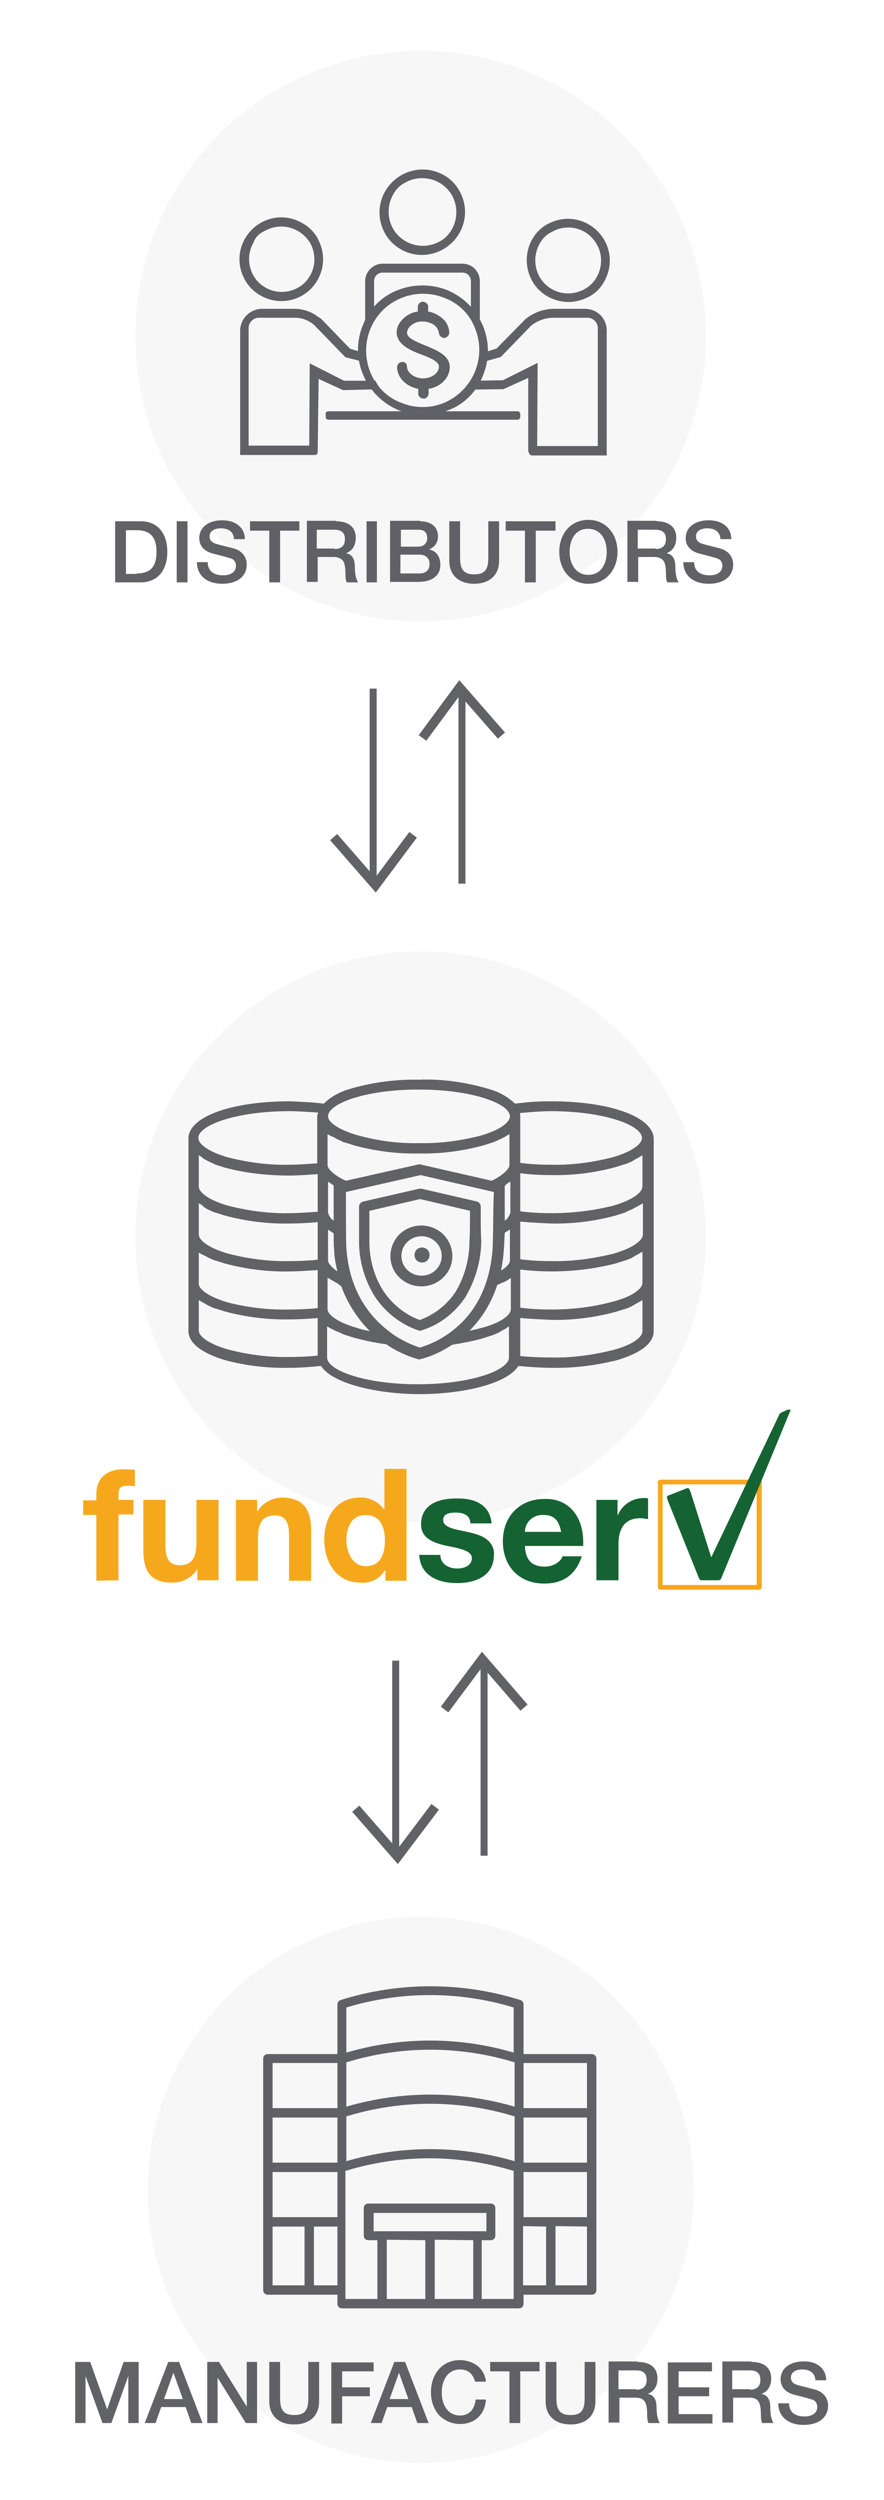 <?xml version="1.0" encoding="UTF-8"?> <!-- Generator: Adobe Illustrator 28.0.0, SVG Export Plug-In . SVG Version: 6.00 Build 0) --> <svg xmlns="http://www.w3.org/2000/svg" xmlns:xlink="http://www.w3.org/1999/xlink" version="1.1" id="Layer_1" x="0px" y="0px" viewBox="0 0 188.1 531.9" style="enable-background:new 0 0 188.1 531.9;" xml:space="preserve"> <style type="text/css"> .st0{opacity:5.000000e-02;fill:#616266;enable-background:new ;} .st1{fill:#616266;} .st2{enable-background:new ;} .st3{fill:none;} .st4{fill:none;stroke:#616266;stroke-width:1.49;stroke-miterlimit:10;} .st5{fill:none;stroke:#616266;stroke-width:2;stroke-miterlimit:10;} .st6{fill:#F6A81C;} .st7{fill:#156333;} </style> <circle class="st0" cx="89.5" cy="263.1" r="60.7"></circle> <path class="st1" d="M125.9,437h-14.5v-10.6c0-0.4-0.3-0.8-0.7-0.9c-12.4-3.9-25.8-3.9-38.2,0c-0.4,0.1-0.7,0.5-0.7,0.9V437H57 c-0.6,0-1,0.4-1,1v49.2c0,0.6,0.4,1,1,1h14.8v1.9c0,0.6,0.4,1,1,1h37.6c0.6,0,1-0.4,1-1v-1.9h14.5c0.6,0,1-0.4,1-1v-49.3 C126.9,437.4,126.4,437,125.9,437C125.9,437,125.9,437,125.9,437z M124.9,473.7v12.5h-6.7v-12.6L124.9,473.7z M116.2,473.7v12.5 h-4.9v-12.6L116.2,473.7z M124.9,462.1v9.6h-13.5v-9.6H124.9z M124.9,450.5v9.6h-13.5v-9.6H124.9z M124.9,438.9v9.6h-13.5v-9.6 H124.9z M100.7,476.6v12.5h-8.2v-12.6L100.7,476.6z M90.5,476.6v12.5h-8.2v-12.6L90.5,476.6z M103.5,470.8v3.9H79.5v-3.9H103.5z M102.5,476.6h1.9c0.6,0,1-0.4,1-1v-5.8c0-0.6-0.4-1-1-1h-26c-0.6,0-1,0.4-1,1v5.8c0,0.6,0.4,1,1,1h1.9v12.5h-6.8v-27.3h0.2 c11.5-3.5,23.8-3.5,35.4,0h0.2v27.3h-6.8L102.5,476.6z M74,459.7l-0.3,0.1v-9.6h0.2c11.5-3.5,23.8-3.5,35.4,0h0.2v9.6l-0.3-0.1 C97.6,456.4,85.5,456.4,74,459.7z M74,448.1l-0.3,0.1v-9.5l0.2,0c11.5-3.5,23.8-3.5,35.4,0l0.2,0v9.5l-0.3-0.1 C97.6,444.8,85.5,444.8,74,448.1z M74,436.6l-0.3,0.1v-9.6L74,427c11.4-3.4,23.6-3.4,35,0l0.3,0.1v9.6l-0.3-0.1 C97.6,433.3,85.4,433.3,74,436.6L74,436.6z M71.8,473.7v12.5h-5v-12.5L71.8,473.7z M64.8,473.7v12.5H58v-12.5L64.8,473.7z M71.8,462.1v9.6H58v-9.6H71.8z M71.8,450.5v9.6H58v-9.6H71.8z M71.8,438.9v9.6H58v-9.6H71.8z"></path> <g class="st2"> <path class="st1" d="M19.2,502.5l3.6,10.1h0l3.5-10.1h3.2v13h-2.2v-10h0l-3.6,10h-1.9l-3.6-10h0v10h-2.2v-13H19.2z"></path> <path class="st1" d="M38.1,502.5l5,13h-2.4l-1.2-3.4h-5.2l-1.2,3.4h-2.3l5-13H38.1z M36.9,504.8l-2,5.6h4L36.9,504.8L36.9,504.8z"></path> <path class="st1" d="M46.6,502.5l5.9,9.5h0v-9.5h2.2v13h-2.4l-5.9-9.5h-0.1v9.5h-2.2v-13H46.6z"></path> <path class="st1" d="M59.6,502.5v7.7c0,2.2,0.5,3.6,3,3.6c2.5,0,3-1.3,3-3.6v-7.7h2.3v8.4c0,3.2-2.2,4.9-5.3,4.9 c-3.1,0-5.3-1.7-5.3-4.9v-8.4H59.6z"></path> </g> <g class="st2"> <path class="st1" d="M79.5,502.5v2h-6.7v3.4h5.9v1.9h-5.9v5.8h-2.3v-13H79.5z"></path> </g> <g class="st2"> <path class="st1" d="M86.2,502.5l5,13h-2.4l-1.2-3.4h-5.2l-1.2,3.4h-2.3l5-13H86.2z M84.9,504.8l-2,5.6h4L84.9,504.8L84.9,504.8z"></path> <path class="st1" d="M103.4,506.7h-2.3c-0.5-1.7-1.5-2.6-3.2-2.6c-2.5,0-3.9,2.1-3.9,4.9c0,2.9,1.5,4.9,3.9,4.9 c1.9,0,3.1-1.3,3.3-3.4h2.2c-0.2,3.1-2.3,5.2-5.5,5.2c-1.8,0-3.3-0.7-4.5-1.9c-1.1-1.3-1.7-2.9-1.7-4.9c0-3.7,2.3-6.8,6.2-6.8 C100.9,502.2,103.1,503.9,103.4,506.7z"></path> <path class="st1" d="M114.8,502.5v2h-4.1v11h-2.3v-11h-4.1v-2H114.8z"></path> <path class="st1" d="M118.4,502.5v7.7c0,2.2,0.5,3.6,3,3.6c2.5,0,3-1.3,3-3.6v-7.7h2.3v8.4c0,3.2-2.2,4.9-5.3,4.9 c-3.1,0-5.3-1.7-5.3-4.9v-8.4H118.4z"></path> <path class="st1" d="M135.7,502.5c2.6,0,4.2,1.2,4.2,3.5c0,1.6-0.7,2.8-2.1,3.3v0c1.3,0.2,1.9,1.2,1.9,2.8c0,1.7,0.3,2.8,0.7,3.4 h-2.4c-0.2-0.3-0.3-0.9-0.3-1.9c0-1.4-0.2-2.3-0.6-2.8s-1-0.7-1.9-0.7h-3.4v5.3h-2.3v-13H135.7z M135.4,508.4 c1.4,0,2.2-0.7,2.2-2.1c0-1.3-0.7-2-2.2-2h-3.8v4H135.4z"></path> <path class="st1" d="M151.5,502.5v2h-7.1v3.4h6.5v1.9h-6.5v3.8h7.2v2h-9.5v-13H151.5z"></path> <path class="st1" d="M159.9,502.5c2.6,0,4.2,1.2,4.2,3.5c0,1.6-0.7,2.8-2.1,3.3v0c1.3,0.2,1.9,1.2,1.9,2.8c0,1.7,0.3,2.8,0.7,3.4 h-2.4c-0.2-0.3-0.3-0.9-0.3-1.9c0-1.4-0.2-2.3-0.6-2.8s-1-0.7-1.9-0.7h-3.4v5.3h-2.3v-13H159.9z M159.6,508.4 c1.4,0,2.2-0.7,2.2-2.1c0-1.3-0.7-2-2.2-2h-3.8v4H159.6z"></path> <path class="st1" d="M175.8,506.4h-2.3v0c-0.1-1.5-1.1-2.3-2.8-2.3c-1.4,0-2.4,0.6-2.4,1.7c0,0.9,0.5,1.4,1.7,1.7l3.5,0.9 c1.1,0.3,2.7,1.3,2.7,3.4c0,2.6-2.1,4.1-5.2,4.1c-3.2,0-5.4-1.7-5.4-4.6h2.3c0,1.9,1.3,2.8,3.3,2.8c1.7,0,2.7-0.8,2.7-2 c0-0.8-0.4-1.4-1.1-1.6c-0.7-0.2-1.3-0.4-3.7-1c-2-0.5-3-1.7-3-3.3c0-2.6,2.4-3.8,4.7-3.8C173.6,502.2,175.8,503.8,175.8,506.4z"></path> </g> <circle class="st0" cx="89.5" cy="465.9" r="58.1"></circle> <path class="st1" d="M85.6,77c-0.6,0-1.1,0.5-1.1,1.1c0,0,0,0,0,0c0,2.2,1.8,4,4.3,4.6H89v0.9c-0.1,0.6,0.4,1.1,1,1.2 c0.6,0.1,1.1-0.4,1.2-1c0-0.1,0-0.1,0-0.2v-0.9h0.2c2.5-0.5,4.3-2.4,4.3-4.6c0-2.5-2.8-3.6-5.2-4.6c-1.5-0.6-3.2-1.3-3.7-2.1 c-0.1-0.1-0.1-0.3-0.2-0.5c0-0.7,0.4-1.3,0.9-1.7l0,0c0.4-0.3,0.9-0.6,1.4-0.7c0.3-0.1,0.7-0.1,1.1-0.1c0.5,0,1,0.1,1.5,0.3 c1,0.3,1.8,1.2,1.9,2.2c0.1,0.6,0.6,1,1.2,1c0.5-0.1,0.9-0.5,1-1c0-1.4-0.7-2.7-1.9-3.5c-0.4-0.3-0.8-0.5-1.2-0.7 c-0.4-0.2-0.8-0.3-1.2-0.4h-0.2v-0.9c0.1-0.6-0.4-1.1-1-1.2c-0.6-0.1-1.1,0.4-1.2,1c0,0.1,0,0.1,0,0.2v0.9h-0.2 c-1.7,0.3-3.2,1.4-4,3c-0.2,0.5-0.3,1-0.3,1.5l0,0c0,0.4,0.1,0.8,0.3,1.2c0.7,1.7,3,2.7,4.9,3.4s3.8,1.5,3.8,2.6 c0,1.4-1.6,2.5-3.4,2.5s-3.4-1.2-3.4-2.5C86.6,77.4,86.2,77,85.6,77z"></path> <path class="st1" d="M86.2,53.5c4.6,2,10-0.2,12-4.8c1-2.3,1-4.9,0-7.2c-0.9-2.1-2.5-3.8-4.7-4.7c-4.6-2-10,0.2-12,4.8 c-1,2.3-1,4.9,0,7.2C82.4,50.9,84.1,52.6,86.2,53.5z M86.3,38.8c3.5-1.9,7.9-0.7,9.9,2.8c1.2,2.2,1.2,4.9,0,7.1 c-0.6,1.1-1.5,2.1-2.7,2.7c-3.5,1.9-7.9,0.7-9.9-2.8c-1.2-2.2-1.2-4.9,0-7.1C84.2,40.3,85.1,39.4,86.3,38.8z"></path> <path class="st1" d="M77.7,70.2c0.5-0.9,1.2-1.8,1.9-2.5v-7.9c0-1,0.8-1.8,1.8-1.8h17c1,0,1.8,0.8,1.8,1.8v6.5 c0.7,0.7,1.4,1.5,1.9,2.4v-8.9c0-2-1.6-3.7-3.7-3.7h-17c-2,0-3.7,1.7-3.7,3.7L77.7,70.2z"></path> <path class="st1" d="M69.9,87.5h40.2c0.4,0,0.6,0.3,0.6,0.6v0.6c0,0.4-0.3,0.6-0.6,0.6H69.9c-0.4,0-0.6-0.3-0.6-0.6v-0.6 C69.2,87.8,69.5,87.5,69.9,87.5z"></path> <path class="st1" d="M56.3,63.3c4.5,2,9.8-0.1,11.7-4.6c1-2.3,1-4.8,0-7.1c-0.8-2.1-2.5-3.7-4.6-4.6c-4.5-2-9.7,0.1-11.7,4.6 c-1,2.3-1,4.8,0,7.1C52.6,60.8,54.2,62.4,56.3,63.3z M56.4,49.1c3.4-1.9,7.6-0.7,9.6,2.6c1.2,2.2,1.2,4.8,0,6.9 c-0.6,1.1-1.5,2-2.6,2.6c-3.4,1.9-7.6,0.7-9.5-2.6c-1.2-2.2-1.2-4.8,0-6.9C54.3,50.5,55.2,49.6,56.4,49.1z"></path> <path class="st1" d="M112.8,51.8c-1.9,4.5,0.1,9.8,4.6,11.7c2.3,1,4.8,1,7.1,0c2.1-0.8,3.7-2.5,4.5-4.5c2-4.5-0.1-9.7-4.6-11.7 c-2.3-1-4.8-1-7.1,0C115.3,48.1,113.7,49.7,112.8,51.8z M117.5,49.3c3.4-1.9,7.6-0.7,9.5,2.7c1.2,2.1,1.2,4.7,0,6.9 c-0.6,1.1-1.5,2-2.6,2.6c-3.4,1.9-7.6,0.8-9.6-2.6c-1.2-2.2-1.2-4.8,0-7C115.4,50.7,116.4,49.8,117.5,49.3z"></path> <path class="st1" d="M73,83l8-0.2c-0.4-0.6-0.8-1.1-1.1-1.8h-6.7l-7.3-3.7l-0.1,17.5H52.9V69.8c0-1.2,1-2.2,2.2-2.2h7.7 c1.5,0,3,0.6,4.1,1.6l0.2,0.2l6.3,6.5l0.1,0.1l4.7,1.2c-0.2-0.7-0.3-1.3-0.3-2l-3.4-1l-0.1-0.1L68.5,68c-0.2-0.2-0.4-0.4-0.7-0.5 c-1.5-1.2-3.3-1.8-5.2-1.8h-6.8c-2.6,0-4.7,2.1-4.7,4.7c0,0,0,0,0,0.1v26.3h15.9c0.4,0,0.6-0.3,0.6-0.6l0.2-15.6l0.4,0.2 C69.9,81.6,72.6,82.8,73,83z"></path> <path class="st1" d="M124.4,65.7h-6.5c-2.2,0-4.4,0.8-6.1,2.2l-6.1,6.2l-0.1,0.1h-0.1l-3.1,1c-0.1,0.7-0.2,1.3-0.3,2l4.3-1.2 l0.3-0.2l6.3-6.5c1.4-1.1,3-1.7,4.8-1.7h7.2c1.2,0,2.2,1,2.2,2.2v25.1h-12.9l0.1-17.7l-7.4,3.7l-6.2,0.1c-0.3,0.7-0.7,1.3-1.1,1.9 l7.4-0.1l5.3-2.4v15.5c0,0.1,0.2,1,0.8,1h15.9V70.5C129.2,67.8,127.1,65.7,124.4,65.7C124.5,65.7,124.5,65.7,124.4,65.7z"></path> <path class="st1" d="M102.8,79.8c2.9-7.1-0.6-15.2-7.7-18.1c-3.3-1.3-7.1-1.3-10.4,0c-3.5,1.3-6.2,4.1-7.5,7.5 c-2.9,7.1,0.6,15.2,7.7,18.1c3.3,1.3,7.1,1.3,10.4,0C98.7,86.1,101.5,83.3,102.8,79.8z M78.8,79.2c-2.5-6.2,0.4-13.3,6.6-15.8 c2.9-1.2,6.3-1.2,9.2,0c3,1.1,5.4,3.5,6.5,6.5c2.5,6.2-0.5,13.2-6.6,15.8c-2.9,1.2-6.2,1.2-9.1,0C82.4,84.6,80,82.2,78.8,79.2 L78.8,79.2z"></path> <g class="st2"> <path class="st1" d="M30,110.9c3.4,0,5.6,2.4,5.6,6.5c0,4.1-2.2,6.5-5.7,6.5h-5.4v-13H30z M29.1,122c2.9,0,4.2-1.4,4.2-4.6 c0-2.6-0.9-4.6-4.2-4.6h-2.3v9.3H29.1z"></path> <path class="st1" d="M39.9,110.9v13h-2.3v-13H39.9z"></path> <path class="st1" d="M52.1,114.7h-2.3v0c-0.1-1.5-1.1-2.3-2.8-2.3c-1.4,0-2.4,0.6-2.4,1.7c0,0.9,0.5,1.4,1.7,1.7l3.5,0.9 c1.1,0.3,2.7,1.3,2.7,3.4c0,2.6-2.1,4.1-5.2,4.1c-3.2,0-5.4-1.7-5.4-4.6h2.3c0,1.9,1.3,2.8,3.3,2.8c1.7,0,2.7-0.8,2.7-2 c0-0.8-0.4-1.4-1.1-1.6c-0.7-0.2-1.3-0.4-3.7-1c-2-0.5-3-1.7-3-3.3c0-2.6,2.4-3.8,4.7-3.8C49.9,110.6,52.1,112.1,52.1,114.7z"></path> <path class="st1" d="M63.7,110.9v2h-4.1v11h-2.3v-11h-4.1v-2H63.7z"></path> <path class="st1" d="M71.5,110.9c2.6,0,4.2,1.2,4.2,3.5c0,1.6-0.7,2.8-2.1,3.3v0c1.3,0.2,1.9,1.2,1.9,2.8c0,1.7,0.3,2.8,0.7,3.4 h-2.4c-0.2-0.3-0.3-0.9-0.3-1.9c0-1.4-0.2-2.3-0.6-2.8c-0.4-0.4-1-0.7-1.9-0.7h-3.4v5.3h-2.3v-13H71.5z M71.2,116.8 c1.4,0,2.2-0.7,2.2-2.1c0-1.3-0.7-2-2.2-2h-3.8v4H71.2z"></path> <path class="st1" d="M80.2,110.9v13H78v-13H80.2z"></path> <path class="st1" d="M89.4,110.9c2.2,0,3.8,1.1,3.8,3.2c0,1.3-0.6,2.2-1.9,2.8v0c1.6,0.3,2.4,1.6,2.4,3.3c0,2.3-1.8,3.6-4.7,3.6h-6 v-13H89.4z M89,116.3c1,0,1.9-0.6,1.9-1.8c0-1.2-0.6-1.8-1.8-1.8h-3.8v3.6H89z M89.3,122c1.3,0,2.1-0.7,2.1-2c0-1.3-0.9-2-2.1-2 h-4.1v4H89.3z"></path> <path class="st1" d="M97.9,110.9v7.7c0,2.2,0.5,3.6,3,3.6c2.5,0,3-1.3,3-3.6v-7.7h2.3v8.4c0,3.2-2.2,4.9-5.3,4.9 c-3.1,0-5.3-1.7-5.3-4.9v-8.4H97.9z"></path> <path class="st1" d="M118.2,110.9v2H114v11h-2.3v-11h-4.1v-2H118.2z"></path> <path class="st1" d="M131.4,117.4c0,3.7-2.4,6.8-6.2,6.8c-3.9,0-6.2-3.1-6.2-6.8c0-3.7,2.3-6.8,6.2-6.8 C129,110.6,131.4,113.7,131.4,117.4z M125.2,122.3c2.8,0,3.9-2.5,3.9-4.9c0-2.5-1.2-4.9-4-4.9s-3.9,2.5-3.9,4.9 S122.4,122.3,125.2,122.3z"></path> <path class="st1" d="M139.7,110.9c2.6,0,4.2,1.2,4.2,3.5c0,1.6-0.7,2.8-2.1,3.3v0c1.3,0.2,1.9,1.2,1.9,2.8c0,1.7,0.3,2.8,0.7,3.4 H142c-0.2-0.3-0.3-0.9-0.3-1.9c0-1.4-0.2-2.3-0.6-2.8c-0.4-0.4-1-0.7-1.9-0.7h-3.4v5.3h-2.3v-13H139.7z M139.5,116.8 c1.4,0,2.2-0.7,2.2-2.1c0-1.3-0.7-2-2.2-2h-3.8v4H139.5z"></path> <path class="st1" d="M155.6,114.7h-2.3v0c-0.1-1.5-1.1-2.3-2.8-2.3c-1.4,0-2.4,0.6-2.4,1.7c0,0.9,0.5,1.4,1.7,1.7l3.5,0.9 c1.1,0.3,2.7,1.3,2.7,3.4c0,2.6-2.1,4.1-5.2,4.1c-3.2,0-5.4-1.7-5.4-4.6h2.3c0,1.9,1.3,2.8,3.3,2.8c1.7,0,2.7-0.8,2.7-2 c0-0.8-0.4-1.4-1.1-1.6c-0.7-0.2-1.3-0.4-3.7-1c-2-0.5-3-1.7-3-3.3c0-2.6,2.4-3.8,4.7-3.8C153.5,110.6,155.6,112.1,155.6,114.7z"></path> </g> <circle class="st0" cx="89.5" cy="71.5" r="60.7"></circle> <path class="st1" d="M117.3,234.3c-2.3,0-4.6,0.1-6.8,0.4c-0.4,0-0.7,0.1-0.9,0.1c-1.5-1.4-3.2-2.4-5.2-3 c-4.9-1.5-10.1-2.3-15.2-2.1c-5.2-0.1-10.3,0.6-15.2,2.1c-1.9,0.6-3.7,1.6-5.1,3c-2.4-0.3-4.8-0.4-7.2-0.5 c-12.5,0-21.6,3.3-21.6,7.9v41c0,2.5,2.8,4.7,7.9,6.2c4.5,1.2,9.1,1.7,13.7,1.6c2.1,0,4.8-0.2,6.6-0.4c2.5,3.9,12.4,6,21,6 s18.5-2,21-6c1.9,0.2,4.7,0.4,7.2,0.4c4.6,0.1,9.2-0.5,13.7-1.6c5.1-1.5,7.9-3.6,7.9-6.2v-41C138.9,237.6,129.8,234.3,117.3,234.3z M117.3,288.8c-2.2,0-4.7-0.1-6.6-0.3v-8.1c2.2,0.2,4.4,0.3,6.6,0.4c4.6,0.1,9.2-0.5,13.7-1.7c0.6-0.2,1.3-0.4,1.9-0.6l0.4-0.1 l0.2-0.1c0.4-0.1,0.7-0.3,1.1-0.5c0.2-0.1,0.4-0.2,0.5-0.3l0,0c0.3-0.2,0.6-0.3,0.9-0.5l0.5-0.3l0.2-0.1v6.6c0,1.4-2.4,3-6.2,4 C126.1,288.3,121.7,288.9,117.3,288.8z M117.3,278.6c-2.2,0-4.4-0.1-6.6-0.4v-8.1c6.8,0.8,13.7,0.4,20.3-1.3 c0.6-0.2,1.3-0.4,1.9-0.6c0.1,0,0.3-0.1,0.4-0.1l0.2-0.1c0.5-0.2,0.8-0.3,1.1-0.5l0.5-0.3l0,0c0.3-0.2,0.6-0.3,0.9-0.5l0.5-0.3 l0.2-0.1v6.6c0,1.4-2.4,3-6.2,4C126.1,278.1,121.7,278.6,117.3,278.6z M117.3,268.3c-2.2,0-4.4-0.1-6.6-0.4v-8 c2.2,0.2,4.4,0.3,6.6,0.4c4.6,0.1,9.3-0.5,13.7-1.7c0.6-0.2,1.3-0.4,1.9-0.6l0.4-0.2l0.2-0.1c0.4-0.2,0.8-0.3,1.1-0.5l0.6-0.3 c0.3-0.2,0.6-0.3,0.9-0.5l0.5-0.3l0.2-0.1v6.6c0,1.4-2.4,3-6.2,4.1C126.1,267.8,121.7,268.4,117.3,268.3z M117.3,258.1 c-2.2,0-4.4-0.1-6.6-0.4v-8.1c2.2,0.3,4.4,0.4,6.6,0.4c4.6,0.1,9.3-0.5,13.7-1.7c0.6-0.2,1.3-0.4,1.9-0.6l0.4-0.1l0.2-0.1 c0.4-0.2,0.8-0.3,1.1-0.5l0.5-0.3l0,0c0.3-0.2,0.6-0.3,0.9-0.5s0.3-0.2,0.5-0.3l0.2-0.1v6.6c0,1.4-2.4,3-6.2,4.1 C126.1,257.6,121.7,258.1,117.3,258.1z M117.3,247.8c-2.2,0-4.4-0.1-6.6-0.4v-9.9c0-0.2,0-0.5-0.1-0.7c2.1-0.2,4.8-0.4,6.6-0.4 c11.4,0,19.4,3,19.4,5.7c0,1.4-2.4,3-6.2,4.1C126.1,247.3,121.7,247.9,117.3,247.8z M71,252.7c0,0.1,0,3.7,0,7c-0.6-0.4-1-1-1.2-1.7 v-6.6l1.2,0.8L71,252.7z M71.3,242.1L71.3,242.1l0.5,0.3c0.3,0.1,0.7,0.3,1.1,0.5l0.2,0.1l0.4,0.1c0.7,0.2,1.3,0.4,1.9,0.6 c4.5,1.2,9.1,1.8,13.7,1.7c4.6,0.1,9.3-0.5,13.7-1.7c0.6-0.2,1.3-0.4,1.9-0.6l0.3-0.1l0.2-0.1c0.5-0.2,0.8-0.3,1.1-0.5l0.5-0.2l0,0 c0.3-0.2,0.6-0.3,0.9-0.5l0.5-0.3l0.2-0.1v6.6c0,0.8-1.6,2.3-3.8,3.3l-15.3-3.5h-0.1l-15.6,3.5c-2.3-1-3.9-2.5-3.9-3.3v-6.6l0.2,0.1 l0.5,0.3C70.7,241.8,71,241.9,71.3,242.1L71.3,242.1z M106.6,270.3c0.3-1.4,0.5-2.8,0.6-4.3c0.1-1,0.1-2.2,0.2-3.7l0.1-0.1l0.8-0.5 l0.2-0.1v6.6C108.5,268.8,107.7,269.7,106.6,270.3L106.6,270.3z M107.4,259.7c0-3.4,0-6.6,0-7v-0.4l0.4-0.4l0.1-0.1l0.5-0.3l0.2-0.1 v6.6C108.4,258.7,108,259.3,107.4,259.7L107.4,259.7z M104.8,265.9c-0.6,7.4-3.4,13.2-8.4,17.1c-0.7,0.6-1.5,1.1-2.3,1.6 c-1.5,0.9-3.1,1.6-4.8,2.1c-2.6-0.9-5.1-2.2-7.2-4c-5-4.1-7.9-9.9-8.4-17.2c-0.1-1.2-0.1-10.6-0.1-11.9l15.9-3.6l15.6,3.6 C104.9,256.2,105,262.5,104.8,265.9L104.8,265.9z M99.9,283.1c2.7-2.7,4.7-6,5.9-9.7l0.4-0.2l0.4-0.2l0.5-0.2h0.1 c0.3-0.2,0.6-0.3,0.9-0.5l0.4-0.3l0.2-0.1v6.6c0,1.4-2.4,3-6.2,4C101.7,282.7,100.6,283,99.9,283.1L99.9,283.1z M71.8,270.5 c-1.2-0.8-2-1.8-2-2.3v-6.6l1.2,0.8c0,1.8,0,2.9,0.1,3.2l0,0C71.1,267.3,71.4,268.9,71.8,270.5z M72.4,273.5l0.2,0.1 c1.3,3.6,3.4,6.9,6.1,9.6c-1.1-0.2-2.2-0.5-2.8-0.7c-3.8-1.1-6.2-2.7-6.2-4v-6.7L70,272c0.2,0.1,1.7,1,1.9,1.1L72.4,273.5z M71.3,283.1L71.3,283.1l0.5,0.2c0.3,0.1,0.7,0.3,1.1,0.5l0.2,0.1l0.3,0.1c0.7,0.2,1.3,0.4,1.9,0.6c2.3,0.6,4.6,1.1,6.9,1.4 c2,1.4,4.2,2.4,6.5,3.1l0.3,0.1h0.3c2.5-0.6,4.8-1.7,6.9-3.1c1.9-0.3,5.1-0.9,6.6-1.4c0.6-0.2,1.3-0.4,1.9-0.6l0.3-0.1l0.2-0.1 c0.5-0.2,0.8-0.3,1.1-0.5l0.5-0.3l0,0c0.3-0.2,0.6-0.3,0.9-0.5l0.4-0.3l0.2-0.1v6.6c0,2.7-8,5.7-19.4,5.7s-19.3-3-19.3-5.7v-6.6 l0.2,0.1l0.5,0.3C70.7,282.8,71,282.9,71.3,283.1L71.3,283.1z M102.3,241.6L102.3,241.6c-4.3,1.1-8.7,1.7-13.1,1.6 c-4.5,0.1-8.9-0.5-13.2-1.7c-3.8-1.1-6.2-2.7-6.2-4c0-2.7,7.9-5.7,19.3-5.7s19.4,3,19.4,5.7C108.5,238.9,106.1,240.5,102.3,241.6 L102.3,241.6z M43.7,267.2L43.7,267.2l0.5,0.3c0.3,0.1,0.6,0.3,1.1,0.5l0.2,0.1l0.4,0.1c0.7,0.2,1.3,0.4,1.9,0.6 c4.5,1.2,9.1,1.8,13.8,1.7c1.9,0,4.4-0.2,6-0.3v8.1c-1.9,0.2-4.3,0.3-6,0.3c-4.4,0.1-8.8-0.4-13.1-1.5c-3.8-1.1-6.2-2.7-6.2-4v-6.6 l0.2,0.1l0.5,0.3C43.1,266.9,43.4,267.1,43.7,267.2z M43.7,257l0.5,0.3c0.3,0.1,0.6,0.3,1.1,0.5l0.2,0.1l0.4,0.1 c0.7,0.2,1.3,0.4,1.9,0.6c4.5,1.2,9.1,1.8,13.8,1.7c1.7,0,4.1-0.1,6-0.3v8c-1.7,0.2-4.2,0.3-6,0.3c-4.4,0.1-8.8-0.5-13.1-1.6 c-3.8-1.1-6.2-2.7-6.2-4.1V256l0.2,0.1l0.5,0.3C43.1,256.6,43.4,256.8,43.7,257L43.7,257z M43.7,246.7L43.7,246.7l0.5,0.3l1.1,0.5 l0.2,0.1l0.4,0.2c0.7,0.2,1.3,0.4,1.9,0.6c4.5,1.2,9.1,1.7,13.8,1.7c1.9,0,4.4-0.2,6-0.3v8c-1.7,0.1-4.1,0.3-6,0.3 c-4.4,0.1-8.8-0.5-13.1-1.6c-3.8-1.1-6.2-2.7-6.2-4.1v-6.6c0.1,0,0.1,0.1,0.2,0.1c0.2,0.1,0.3,0.2,0.5,0.3 C43.1,246.4,43.4,246.6,43.7,246.7L43.7,246.7z M67.5,237.5v10c-1.6,0.1-4,0.3-6,0.3c-4.4,0.1-8.8-0.5-13.1-1.6 c-3.8-1.1-6.2-2.7-6.2-4.1c0-2.7,8-5.7,19.4-5.7c2,0,4.4,0.2,6.1,0.3C67.6,237,67.5,237.3,67.5,237.5L67.5,237.5z M42.1,276.5 l0.2,0.1l0.5,0.3c0.3,0.2,0.6,0.3,0.9,0.5l0.5,0.3c0.3,0.1,0.6,0.3,1.1,0.5l0.2,0.1l0.4,0.1c0.7,0.2,1.3,0.4,1.9,0.6 c4.5,1.2,9.1,1.8,13.8,1.7c1.7,0,4.2-0.1,6-0.3v8c-1.8,0.2-4.2,0.3-6,0.3c-4.4,0.1-8.8-0.5-13.1-1.6c-3.8-1.1-6.2-2.7-6.2-4V276.5z"></path> <path class="st3" d="M92.7,264.2c-1.7-1.6-4.3-1.6-6,0c-1.7,1.6-1.7,4.3-0.1,5.9c0,0,0.1,0.1,0.1,0.1c1.7,1.6,4.3,1.6,6,0 C94.4,268.6,94.4,266,92.7,264.2C92.8,264.3,92.7,264.2,92.7,264.2z"></path> <path class="st1" d="M94.3,262.6c-2.6-2.5-6.7-2.5-9.3,0c-2.5,2.5-2.6,6.6-0.1,9.1c0,0,0.1,0.1,0.1,0.1c2.6,2.5,6.7,2.5,9.3,0 C96.9,269.3,96.9,265.2,94.3,262.6C94.4,262.7,94.4,262.6,94.3,262.6z M89.7,271.4c-1.1,0-2.2-0.4-3-1.2c-1.7-1.6-1.7-4.3-0.1-5.9 c0,0,0.1-0.1,0.1-0.1c1.7-1.6,4.3-1.6,6,0c1.7,1.6,1.7,4.3,0.1,5.9c0,0-0.1,0.1-0.1,0.1C91.9,271,90.8,271.4,89.7,271.4z"></path> <path class="st1" d="M102.3,259.1v-2.4c0-0.5-0.4-1-0.9-1.1l-11.7-2.7c-0.2,0-0.4,0-0.5,0l-11.8,2.7c-0.6,0.1-1,0.6-1,1.1v7.5 c0,4.1,1.2,8.2,3.4,11.7c2.2,3.3,5.4,5.8,9.1,7.1c0.2,0.1,0.3,0.1,0.5,0.1c0.1,0,0.3,0,0.4-0.1c3.8-1.2,7-3.7,9.2-7 c2.2-3.7,3.4-7.9,3.4-12.1C102.3,262.5,102.3,260.8,102.3,259.1z M99.9,263.9c0,3.9-1,7.7-3,11c-1.8,2.7-4.5,4.8-7.5,5.9h-0.1h-0.1 c-3.1-1.2-5.7-3.3-7.6-6.1c-2-3.1-3-6.8-3-10.5v-6.6l10.8-2.5l10.6,2.5v1.6C100,260.8,100,262.5,99.9,263.9z"></path> <path class="st1" d="M89.8,268.6c0.9,0,1.6-0.7,1.6-1.6c0-0.9-0.7-1.6-1.6-1.6c-0.9,0-1.6,0.7-1.6,1.6 C88.2,267.9,88.9,268.6,89.8,268.6C89.8,268.6,89.8,268.6,89.8,268.6z"></path> <line class="st4" x1="84.2" y1="394.6" x2="84.2" y2="353.3"></line> <polyline class="st5" points="92.6,384.4 84.6,395 75.7,384.8 "></polyline> <line class="st4" x1="103" y1="353.5" x2="103" y2="394.8"></line> <polyline class="st5" points="94.6,363.7 102.6,353 111.5,363.3 "></polyline> <line class="st4" x1="79.4" y1="187.8" x2="79.4" y2="146.5"></line> <polyline class="st5" points="87.9,177.6 79.9,188.3 71,178.1 "></polyline> <line class="st4" x1="98.3" y1="146.8" x2="98.3" y2="188"></line> <polyline class="st5" points="89.9,157 97.8,146.3 106.7,156.5 "></polyline> <path class="st6" d="M141,337.2h20v-21.4h-20V337.2z M161.6,338.2h-21.1c-0.3,0-0.5-0.2-0.5-0.5v-22.4c0-0.3,0.2-0.5,0.5-0.5h21.1 c0.3,0,0.5,0.2,0.5,0.5v22.3C162,338,161.8,338.2,161.6,338.2C161.5,338.2,161.5,338.2,161.6,338.2L161.6,338.2"></path> <path class="st7" d="M153.5,335.7c-0.2,0.4-0.2,0.5-0.8,0.5h-3.2c-0.6,0-0.6-0.1-0.8-0.5l-6.5-16.2c-0.1-0.3-0.2-0.6-0.3-0.9 c0-0.4,0.5-0.5,0.5-0.5l3.3-1.3c0.2-0.1,0.4-0.2,0.7-0.2c0.3,0,0.3,0.4,0.5,0.7l0.1,0.3l4.3,13.6h0.1l14.3-30 c0.1-0.3,0.3-0.6,0.6-0.7l1.3-0.6c0.2,0,0.3,0,0.5,0c0.2,0.1,0.1,0.3,0,0.4L153.5,335.7z"></path> <path class="st6" d="M20.5,336.3v-14h-2.8v-3.1h2.8v-1.3c0-3.6,2.4-5.3,5.7-5.3c0.3,0,1.1,0,2.5,0.1v3.5c-0.6-0.1-1.1-0.1-1.7-0.1 c-1.4,0-1.8,0.5-1.8,2v1h3.2v3.1h-3.2v14L20.5,336.3z"></path> <path class="st6" d="M35.2,319.1v9.7c0,2.6,0.7,4.2,3,4.2c2.6,0,3.6-1.5,3.6-4.9v-9h4.7v17.1h-4.5v-2.4H42c-1.1,1.8-3.1,2.9-5.3,2.9 c-4.5,0-6.2-2.2-6.2-7v-10.6H35.2z"></path> <path class="st6" d="M66.2,325.6v10.7h-4.7v-9.7c0-2.8-0.8-4.2-3-4.2c-2.9,0-3.6,1.9-3.6,5v8.9h-4.7v-17.2h4.5v2.4h0.1 c1.1-1.8,3.2-2.9,5.3-2.9C64.3,318.7,66.2,320.8,66.2,325.6z"></path> <path class="st6" d="M86.5,312.6v23.7H82v-2.2h-0.1c-1.1,1.8-3.1,2.8-5.2,2.6c-5.1,0-7.7-4.3-7.7-9.2s2.7-8.9,7.6-8.9 c2-0.1,3.9,0.9,5.1,2.5h0.1v-8.6H86.5z M77.9,333.2c2.7,0,4-2.1,4-5.5c0-3.1-1.2-5.4-4.1-5.4c-2.7,0-4.1,2.2-4.1,5.5 C73.8,330.4,75,333.2,77.9,333.2z"></path> <path class="st7" d="M104.6,324.1h-4.5c-0.1-1.7-1.3-2.3-3.2-2.3s-2.6,0.6-2.6,1.6s1,1.7,3.7,2.2c3.5,0.7,4.8,1.2,5.8,2.1 c0.9,0.8,1.4,1.9,1.3,3.1c0,4.4-3.8,6-7.8,6c-4.7,0-7.9-2-8.1-6h4.5c0,1.9,1.7,2.9,3.6,2.9c1.6,0,3.1-0.7,3.1-2.2 c0-1.3-1.5-1.9-5.2-2.6c-4-0.8-5.6-2.2-5.6-4.6c0-3.6,2.7-5.5,7.5-5.5C101.7,318.7,104.3,320.6,104.6,324.1z"></path> <path class="st7" d="M124.1,328c0,0.3,0,0.9,0,0.9h-12.4c0.1,3,1.5,4.4,4.2,4.4c1.8,0,3.4-1,3.8-2.2h4.1c-1.3,3.9-3.9,5.8-8,5.8 c-5.4,0-8.8-3.7-8.8-9s3.6-9,8.8-9C121.2,318.7,124.1,322.9,124.1,328z M119.4,325.9c-0.5-2.6-1.6-3.6-3.8-3.6 c-2-0.1-3.8,1.4-3.9,3.4c0,0.1,0,0.1,0,0.2H119.4z"></path> <path class="st7" d="M137.9,318.8v4.4c-0.6-0.1-1.1-0.2-1.7-0.2c-3.4,0-4.6,2.4-4.6,5.5v7.7h-4.7v-17.1h4.5v3.2h0.1 c0.9-2.2,3.1-3.6,5.5-3.6C137.2,318.7,137.6,318.7,137.9,318.8z"></path> </svg> 